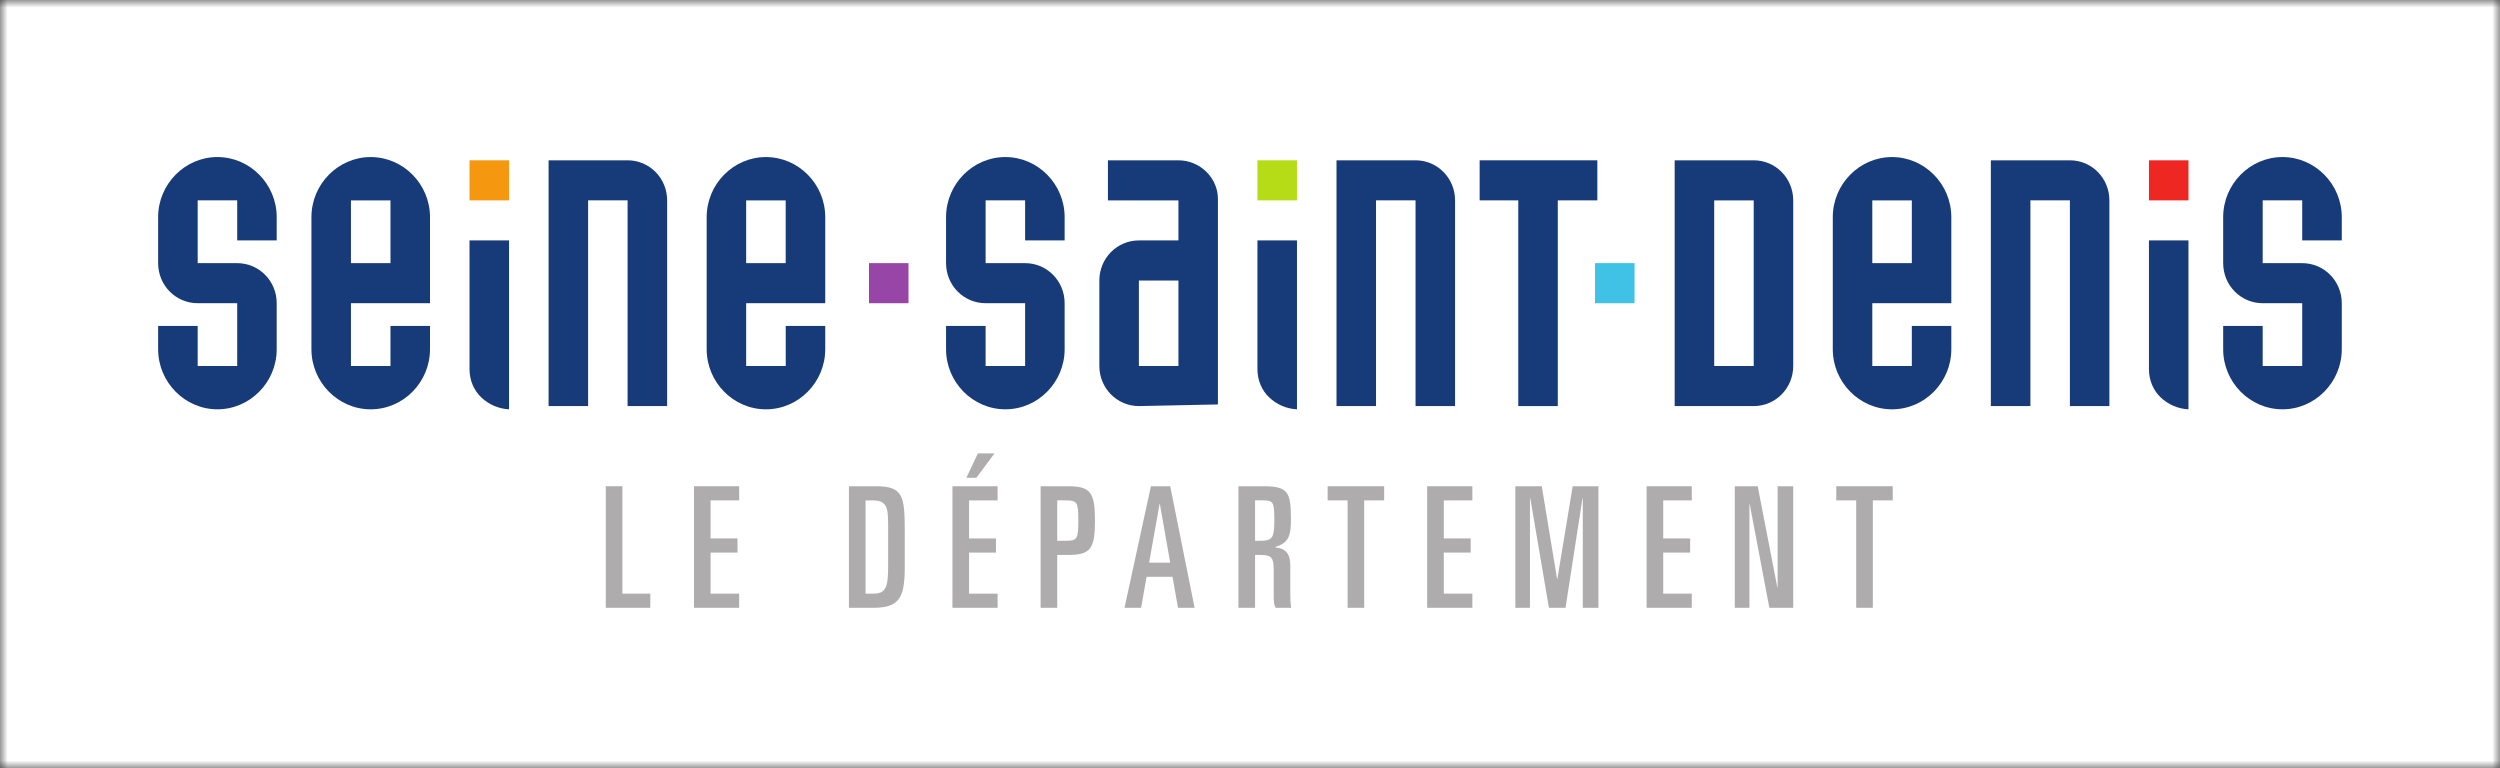 <?xml version="1.0" encoding="UTF-8"?> <svg xmlns="http://www.w3.org/2000/svg" width="166" height="51" viewBox="0 0 166 51" fill="none"><rect x="0" y="0" width="166" height="51" fill="#333333" stroke="none"/><g clip-path="url(#clip0_1_235)"><mask id="mask0_1_235" style="mask-type:luminance" maskUnits="userSpaceOnUse" x="0" y="-1" width="167" height="52"><path d="M0 51H166.003V-0H0V51Z" fill="white"></path></mask><g mask="url(#mask0_1_235)"><path d="M-0.002 51.007H166V4.26787e-05H-0.002V51.007Z" fill="white"></path><path d="M15.75 13.304H13.126V17.473H15.75C17.204 17.473 18.373 18.66 18.373 20.133V23.189C18.373 25.38 16.601 27.178 14.436 27.178C12.275 27.178 10.5 25.38 10.5 23.189V21.641H13.126V24.301H15.75V20.133H13.126C11.671 20.133 10.5 18.948 10.5 17.473V14.419C10.5 12.227 12.275 10.428 14.436 10.428C16.601 10.428 18.373 12.227 18.373 14.419V15.964H15.75V13.304Z" fill="#173A79"></path><path d="M33.801 27.179C33.093 27.144 32.453 26.855 31.958 26.389C31.46 25.921 31.176 25.237 31.176 24.519V15.964H33.801V27.179Z" fill="#173A79"></path><path d="M36.426 10.644H41.672C43.127 10.644 44.298 11.831 44.298 13.304V26.964H41.672V13.304H39.05V26.964H36.426V10.644Z" fill="#173A79"></path><path d="M49.545 17.474H52.17V13.305H49.545V17.474ZM46.923 14.42C46.923 12.226 48.694 10.429 50.859 10.429C53.023 10.429 54.796 12.226 54.796 14.42V20.134H49.545V24.302H52.172V21.64H54.796V23.188C54.796 25.38 53.023 27.179 50.859 27.179C48.694 27.179 46.923 25.38 46.923 23.188V14.42Z" fill="#173A79"></path><path d="M68.068 13.304H65.445V17.473H68.068C69.522 17.473 70.692 18.66 70.692 20.133V23.189C70.692 25.38 68.919 27.178 66.754 27.178C64.593 27.178 62.818 25.38 62.818 23.189V21.641H65.445V24.301H68.068V20.133H65.445C63.991 20.133 62.818 18.948 62.818 17.473V14.419C62.818 12.227 64.593 10.428 66.754 10.428C68.919 10.428 70.692 12.227 70.692 14.419V15.964H68.068V13.304Z" fill="#173A79"></path><path d="M75.622 24.302H78.248V18.626H75.622V24.302ZM80.87 26.855L75.622 26.964C74.169 26.964 72.997 25.777 72.997 24.302V18.626C72.997 17.151 74.169 15.964 75.622 15.964H78.248V13.305H73.566V10.645H78.248C79.701 10.645 80.87 11.832 80.87 13.197V26.855Z" fill="#173A79"></path><path d="M86.119 27.179C85.411 27.144 84.771 26.855 84.274 26.389C83.778 25.921 83.494 25.237 83.494 24.519V15.964H86.119V27.179Z" fill="#173A79"></path><path d="M88.744 10.644H93.992C95.446 10.644 96.617 11.831 96.617 13.304V26.964H93.992V13.304H91.368V26.964H88.744V10.644Z" fill="#173A79"></path><path d="M113.823 24.302H116.446V13.305H113.823V24.302ZM111.198 10.645H116.447C117.902 10.645 119.07 11.832 119.07 13.305V24.302C119.07 25.777 117.902 26.964 116.447 26.964H111.198V10.645Z" fill="#173A79"></path><path d="M124.321 17.474H126.945V13.305H124.321V17.474ZM121.697 14.42C121.697 12.226 123.468 10.429 125.631 10.429C127.794 10.429 129.568 12.226 129.568 14.42V20.134H124.321V24.302H126.945V21.64H129.568V23.188C129.568 25.38 127.794 27.179 125.631 27.179C123.468 27.179 121.697 25.38 121.697 23.188V14.42Z" fill="#173A79"></path><path d="M132.192 10.644H137.441C138.896 10.644 140.063 11.831 140.063 13.304V26.964H137.441V13.304H134.819V26.964H132.192V10.644Z" fill="#173A79"></path><path d="M145.314 27.179C144.604 27.144 143.966 26.855 143.471 26.389C142.974 25.921 142.69 25.237 142.69 24.519V15.964H145.314V27.179Z" fill="#173A79"></path><path d="M152.867 13.304H150.243V17.473H152.867C154.321 17.473 155.494 18.66 155.494 20.133V23.189C155.494 25.38 153.719 27.178 151.556 27.178C149.392 27.178 147.619 25.38 147.619 23.189V21.641H150.243V24.301H152.867V20.133H150.243C148.79 20.133 147.619 18.948 147.619 17.473V14.419C147.619 12.227 149.392 10.428 151.556 10.428C153.719 10.428 155.494 12.227 155.494 14.419V15.964H152.867V13.304Z" fill="#173A79"></path><path d="M98.248 10.644V13.304H100.814V26.964H103.437V13.304H106.064V10.644H98.248Z" fill="#173A79"></path><path d="M23.303 17.474H25.928V13.305H23.303V17.474ZM20.679 14.42C20.679 12.226 22.452 10.429 24.615 10.429C26.779 10.429 28.552 12.226 28.552 14.42V20.134H23.303V24.302H25.927V21.64H28.552V23.188C28.552 25.38 26.779 27.179 24.615 27.179C22.452 27.179 20.679 25.38 20.679 23.188V14.42Z" fill="#173A79"></path><path d="M31.176 13.305H33.802V10.645H31.176V13.305Z" fill="#F5970F"></path><path d="M83.494 13.305H86.119V10.645H83.494V13.305Z" fill="#B5DC17"></path><path d="M142.691 13.305H145.315V10.645H142.691V13.305Z" fill="#EE2722"></path><path d="M105.91 20.134H108.534V17.472H105.91V20.134Z" fill="#40C1E6"></path><path d="M57.701 20.134H60.325V17.472H57.701V20.134Z" fill="#9845A8"></path><path d="M40.223 32.286H41.326V39.418H43.18V40.357H40.223V32.286Z" fill="#AEACAC"></path><path d="M46.08 32.286H49.081V33.225H47.182V35.752H48.97V36.691H47.182V39.418H49.081V40.357H46.08V32.286Z" fill="#AEACAC"></path><path d="M57.473 39.418H58.003C58.82 39.418 58.973 38.984 58.973 37.596V34.822C58.973 33.627 58.851 33.225 57.914 33.225H57.473V39.418ZM56.37 32.286H58.146C59.932 32.286 60.076 32.888 60.076 35.238V37.641C60.076 39.708 59.713 40.358 57.97 40.358H56.37V32.286Z" fill="#AEACAC"></path><path d="M64.929 30.106H66.032L64.83 31.726H64.168L64.929 30.106ZM63.242 32.286H66.241V33.225H64.345V35.752H66.131V36.691H64.345V39.418H66.241V40.357H63.242V32.286Z" fill="#AEACAC"></path><path d="M70.201 35.908H70.774C71.525 35.908 71.601 35.785 71.601 34.566C71.601 33.347 71.525 33.224 70.774 33.224H70.201V35.908ZM69.097 32.287H70.918C72.418 32.287 72.705 32.699 72.705 34.566C72.705 36.435 72.418 36.849 70.918 36.849H70.201V40.357H69.097V32.287Z" fill="#AEACAC"></path><path d="M76.3 37.361H77.701L77.018 33.47H76.994L76.3 37.361ZM76.422 32.286H77.701L79.322 40.357H78.219L77.855 38.301H76.133L75.77 40.357H74.668L76.422 32.286Z" fill="#AEACAC"></path><path d="M83.336 35.908H83.623C84.495 35.908 84.615 35.741 84.615 34.533C84.615 33.337 84.549 33.224 83.865 33.224H83.336V35.908ZM82.233 32.287H83.942C85.553 32.287 85.718 32.722 85.718 34.489C85.718 35.572 85.576 36.042 84.671 36.322V36.345C85.42 36.422 85.676 36.813 85.676 37.573V39.329C85.676 39.619 85.676 40.021 85.739 40.357H84.705C84.594 40.157 84.572 39.956 84.572 39.632V37.81C84.572 37.049 84.441 36.849 83.711 36.849H83.336V40.357H82.233V32.287Z" fill="#AEACAC"></path><path d="M88.156 32.286H91.907V33.225H90.583V40.357H89.481V33.225H88.156V32.286Z" fill="#AEACAC"></path><path d="M94.764 32.286H97.765V33.225H95.868V35.752H97.654V36.691H95.868V39.418H97.765V40.357H94.764V32.286Z" fill="#AEACAC"></path><path d="M100.62 32.286H102.374L103.388 38.435H103.411L104.426 32.286H106.135V40.357H105.098V33.091H105.076L103.951 40.357H102.849L101.613 33.091H101.59V40.357H100.62V32.286Z" fill="#AEACAC"></path><path d="M109.334 32.286H112.334V33.225H110.437V35.752H112.225V36.691H110.437V39.418H112.334V40.357H109.334V32.286Z" fill="#AEACAC"></path><path d="M115.19 32.286H116.712L118.013 38.995H118.036V32.286H119.071V40.357H117.485L116.182 33.471H116.161V40.357H115.19V32.286Z" fill="#AEACAC"></path><path d="M121.928 32.286H125.678V33.225H124.356V40.357H123.252V33.225H121.928V32.286Z" fill="#AEACAC"></path></g></g><defs><clipPath id="clip0_1_235"><rect width="166" height="51" fill="white"></rect></clipPath></defs></svg> 